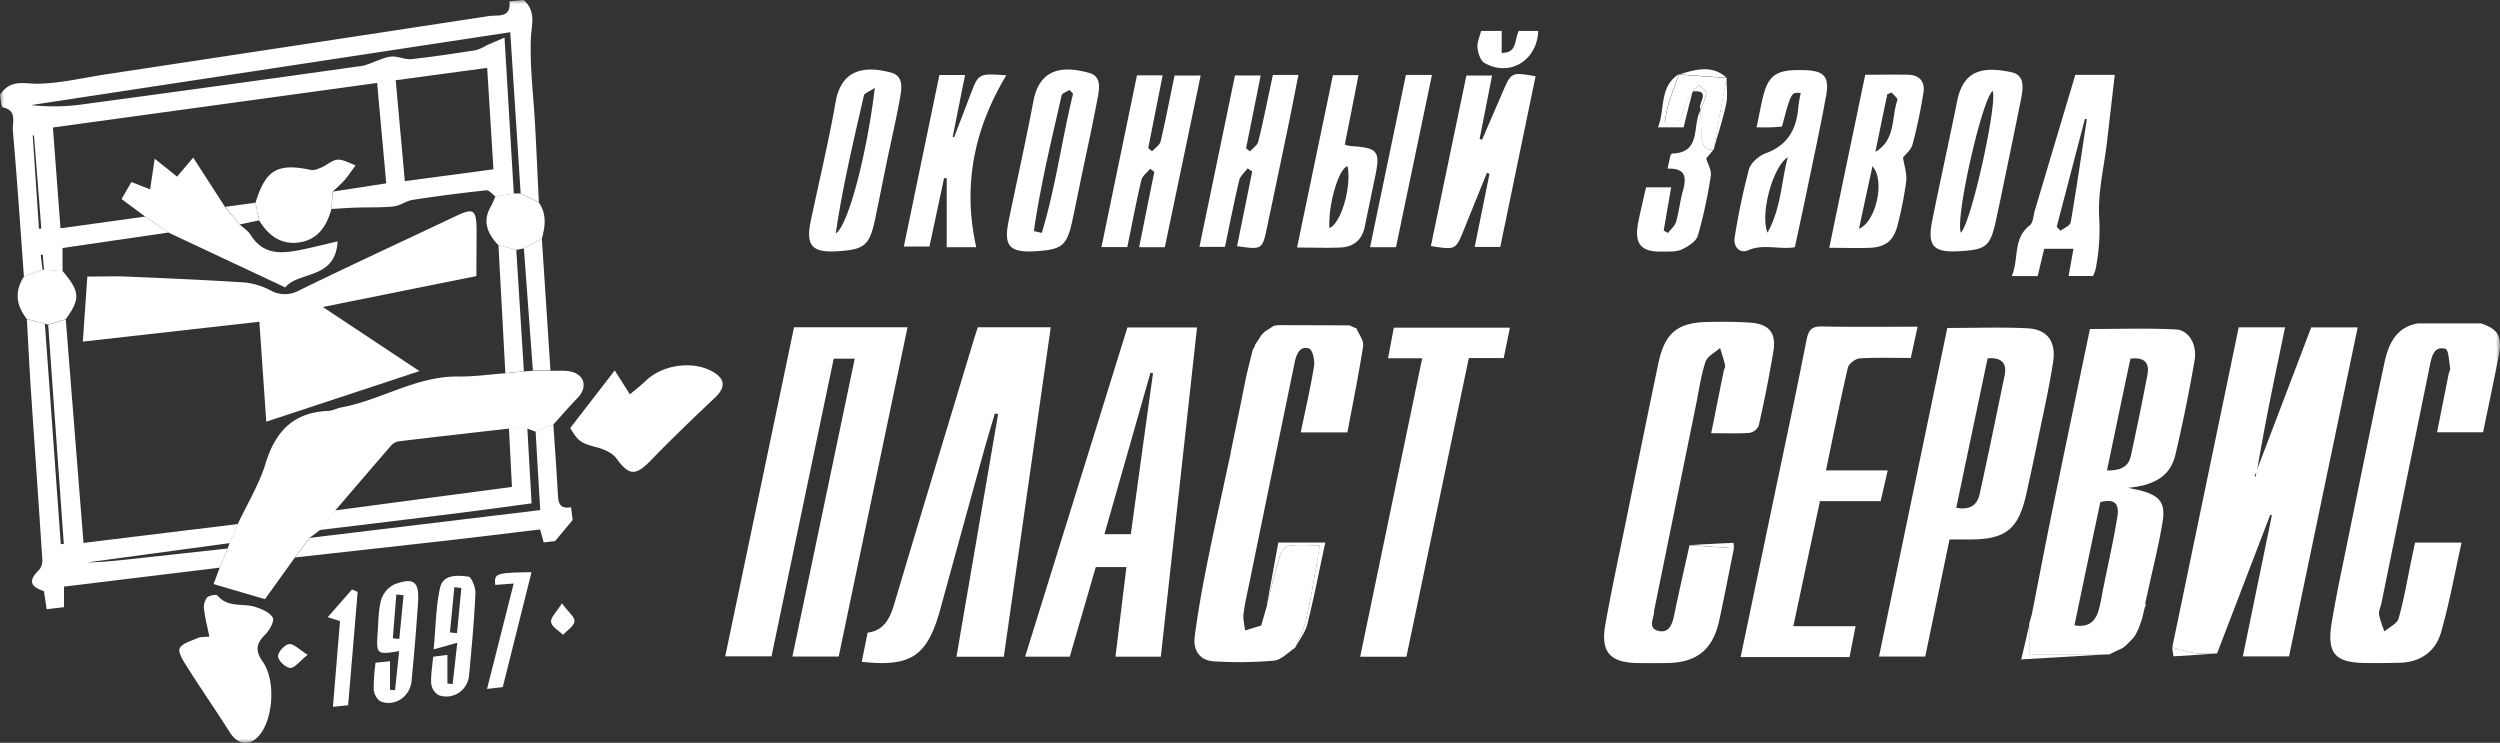 <svg xmlns="http://www.w3.org/2000/svg" width="313" height="93" fill="none"><rect width="100%" height="100%" fill="#333333" stroke="none"/><g clip-path="url(#a)"><mask id="b" width="313" height="93" x="0" y="0" maskUnits="userSpaceOnUse" style="mask-type:luminance"><path fill="#fff" d="M313 0H0v93h313V0Z"/></mask><g fill="#fff" mask="url(#b)"><path d="M2.997 34.643c-.448-6.093-.854-12.203-1.386-18.28-.091-.999.608-2.531-1.261-2.918-.24-.05-.266-1.16-.35-1.567 1.326-2.027 3.04-1.362 4.802-1.397 2.88-.062 5.752-.774 8.624-1.2a41831.02 41831.02 0 0 0 47.791-7.27c1.087-.165 2.804.31 2.568-1.852L65.563 0c1.641 1.466.954 3.142.897 4.921-.122 3.587.342 7.19.536 10.791.174 3.208.315 6.419.47 9.63l-2.279-1.126c-.43-6.666-.858-13.332-1.303-20.184l-59.99 9.123c2.059.232 4.138.213 6.192-.054a5623.016 5623.016 0 0 0 35.331-4.864 9.102 9.102 0 0 0 1.52-.538c.706-.232 1.413-.588 2.127-.619.813-.038 1.653.407 2.45.321 2.701-.29 5.387-.704 8.073-1.118.456-.14.892-.337 1.3-.588.645-.286 1.295-.565 2.28-.983.406 6.86.785 13.194 1.162 19.531l-2.28.36c-.38-.267-.809-.805-1.17-.774-3.102.328-6.173.726-9.212 1.196-.821.124-1.573.735-2.386.82-1.577.163-3.172.097-4.76.151-1.003.031-2.006.112-3.013.17.05-.723.099-1.45.144-2.174l6.706-1.037c-.38-4.256-.76-8.28-1.14-12.57L6.625 15.963c.327 4.325.631 8.41.95 12.62l10.596-1.47 2.91 2L7.83 31.05v2.921l-2.325-.19-.148-1.907-.255.043.217 1.845-2.322.882ZM61.78 21.195c-.266-4.299-.516-8.38-.786-12.695l-11.45 1.548c.38 4.279.76 8.35 1.14 12.632l11.096-1.485ZM4.255 16.98l-.16-.054.78 11.704h.3c-.305-3.887-.611-7.77-.92-11.65Zm278.269 41.973c1.773-4.643 3.546-9.296 5.319-13.96.501-1.311.995-2.627 1.519-4h5.82l-8.596 41.186h-5.783a52079.28 52079.28 0 0 0 3.636-17.67l-.202-.058c-2.218 5.783-4.438 11.568-6.66 17.356-.92.055-1.842.046-2.761-.027a24.889 24.889 0 0 1-2.85-.735l8.32-40.06h5.801c-.733 3.56-1.458 6.995-2.139 10.446-.497 2.515-.93 5.03-1.393 7.564-.096.202-.195.406-.293.608l.152.065c.034-.243.072-.471.11-.715ZM99.412 40.977h14.209l-8.617 41.22h-5.797c2.61-12.465 5.19-24.804 7.803-37.29h-2.629c-2.575 12.31-5.171 24.73-7.788 37.264h-5.797c2.884-13.782 5.744-27.459 8.616-41.194ZM268.59 75.493c.026.114.044.23.053.348 0 .05-.069.1-.107.155l-.379 1.601v-.03c-.141.386-.277.773-.415 1.16v-.02l-.379.775-.338.468.034-.035-.423.418.039-.039-.418.43.038-.04-.449.388h.019l-1.857.897v-.05h-9.958v-3.567l.035-.41c.099-.321.194-.646.288-.971.894-4.527 1.756-9.062 2.683-13.585 1.52-7.417 3.074-14.826 4.604-22.196 3.647 0 7.218-.124 10.786.058 1.58.081 2.659 1.903 2.321 3.842a197.517 197.517 0 0 1-2.416 11.874c-.676 2.848-2.929 3.83-5.912 4.109.836.185 1.326.27 1.801.41 2.161.623 2.892 1.513 2.527 3.788-.479 2.963-1.227 5.88-1.862 8.821-.111.457-.22.929-.315 1.4Zm-8.852 2.8c1.763.299 2.609-.502 3.009-1.883.266-.921.402-1.88.593-2.825.595-2.96 1.268-5.904 1.754-8.88.285-1.748-.432-2.274-2.131-1.841a4542.516 4542.516 0 0 0-3.244 15.43h.019Zm4.076-19.39c1.604 0 2.66-.388 2.964-1.815.736-3.374 1.43-6.756 2.077-10.145.301-1.575-.428-2.252-2.127-2.039-.98 4.62-1.938 9.224-2.933 13.998h.019ZM107.892 82.86c.25-1.254.478-2.388.737-3.657 2.021-.24 2.781-1.737 3.328-3.575 3.24-10.883 6.538-21.752 9.82-32.62.201-.665.418-1.327.638-2.035h9.14c-1.974 13.809-3.908 27.51-5.88 41.252h-5.927l5.213-30.372-.399-.1c-.479 1.632-.98 3.257-1.433 4.898a7862.137 7862.137 0 0 0-5.417 19.674c-1.611 5.826-3.651 7.208-9.82 6.534Zm37.443-.643h-5.676c.459-3.78.907-7.448 1.368-11.22h-3.834c-1.071 3.686-2.156 7.426-3.256 11.22h-5.592c4.286-13.797 8.536-27.47 12.806-41.217h8.716l-4.532 41.217Zm-.973-35.49-.324-.066c-1.899 6.693-3.817 13.383-5.766 20.223h3.31a4114.59 4114.59 0 0 1 2.78-20.157Zm166.275-6.234c2.078.69 2.659 1.614 2.229 3.896-.607 3.216-1.303 6.415-1.986 9.731h-5.76c.488-2.453.966-4.871 1.448-7.281.05-.252.232-.511.194-.74-.148-.85-.198-2.32-.582-2.425-1.397-.387-1.712.878-1.94 1.984l-6.08 29.835c-.101.507-.379 1.029-.295 1.5.162.707.388 1.396.676 2.06.612-.535 1.576-.96 1.762-1.618.666-2.322 1.068-4.759 1.566-7.146.159-.755.315-1.51.494-2.353h5.824c-.855 3.835-1.52 7.568-2.558 11.197-.687 2.426-2.564 3.765-5.135 3.842-1.456.043-2.91.05-4.366.031-3.837-.046-4.847-1.218-4.178-5.161.566-3.42 1.303-6.813 1.994-10.214 1.501-7.351 2.994-14.73 4.559-22.08.509-2.407 1.421-4.582 4.22-5.062l7.914.004Zm-93.546 28.144c-.616 3.022-1.194 6.051-1.846 9.061-.783 3.599-2.789 5.239-6.405 5.309a91.054 91.054 0 0 1-3.987 0c-3.312-.09-4.463-1.428-3.866-4.798.736-4.175 1.637-8.322 2.485-12.478 1.37-6.732 2.738-13.468 4.144-20.196.801-3.819 2.351-5.134 6.124-5.22 1.767-.042 3.544-.042 5.318.074 2.431.159 3.359 1.261 2.963 3.645a162.464 162.464 0 0 1-1.831 9.258 1.544 1.544 0 0 1-1.14.901c-1.519.11-3.038.043-4.809.043.539-2.68 1.048-5.223 1.565-7.765.049-.251.225-.518.175-.743-.168-.727-.411-1.443-.623-2.162-.63.568-1.599 1.025-1.831 1.729-.578 1.757-.824 3.625-1.197 5.451-1.732 8.497-3.462 16.992-5.189 25.486a.914.914 0 0 0-.046.186c.061.909-.93 2.251.586 2.58 1.344.29 1.705-.917 1.945-2.081.592-2.89 1.261-5.761 1.898-8.644l5.567.364ZM36.923 69.793l-3.746 5.22-6.436-1.888.76-2.047.992-2.407c.087-.228.175-.456.266-.688.338-.793.676-1.59 1.018-2.383 1.189-2.539 2.686-4.98 3.495-7.638 1.246-4.07 3.582-6.35 7.822-6.515.551-.024 1.083-.333 1.638-.438 4.991-.92 9.432-3.95 14.69-3.869 1.945.023 3.89-.263 5.832-.406l2.321-.232 1.14-.081h2.195c.87.027 1.775-.085 2.603.112 1.72.414 2.051 2.004.805 3.285-1.048 1.08-2.032 2.224-3.04 3.339l-2.218.89-1.033-.387h-2.306c-4.631.526-9.262 1.048-13.89 1.605-.364.088-.69.296-.926.592-2.337 2.69-4.646 5.398-6.968 8.102l-1.96 2.472-1.227.913-1.827 2.45Zm207.156-2.255-3.04 14.663h-5.789l8.552-41.139c3.479 0 6.765-.12 10.036.039 2.458.123 3.606 1.629 3.214 4.198-.505 3.296-1.253 6.554-1.923 9.827-.46 2.265-.944 4.523-1.45 6.775-.974 4.356-2.577 5.633-7.006 5.637h-2.594Zm.842-3.966c1.661.317 2.619-.302 2.918-1.671 1.09-4.941 2.109-9.901 3.131-14.858.323-1.547-.331-2.32-2.124-2.178l-3.925 18.707Zm-76.112-22.839h.122l.9.387c.296.731.935 1.517.835 2.182-.554 3.61-1.291 7.189-1.97 10.834h-5.844c.581-2.817 1.22-5.545 1.668-8.307.114-.712-.197-2.051-.608-2.19-1.139-.387-1.596.661-1.805 1.667-1.892 9.178-3.777 18.356-5.657 27.536-.269 1.32-.591 2.635-.759 3.97-.088.689.118 1.412.193 2.12l2.022-.623c.243-.847.49-1.694.733-2.546v-.131c.528-2.016 1.01-4.047 1.615-6.036.155-.503.657-1.203 1.071-1.261 1.212-.17 2.458-.058 3.916-.058-.189 1.16-.31 1.962-.455 2.766-.406 2.198-.76 4.41-1.269 6.578-.289 1.199-.901 2.321-1.368 3.482-.881.565-1.725 1.524-2.659 1.61a50.567 50.567 0 0 1-7.53.084c-1.747-.096-2.602-1.385-2.382-3.095.381-2.921.894-5.83 1.47-8.72.851-4.276 1.805-8.532 2.716-12.792.104-.472.21-.94.312-1.408v-.112l1.209-5.85.779-3.87.759-3.095.316-.595-.027-.109.084-.073.76-1.16.379-.388 1.14-.735.52-.089 8.814.027Zm67.53 18.165c-.333 1.447-.599 2.616-.884 3.846h-7.598c-1.099 5.161-2.189 10.276-3.333 15.654h7.796c-.285 1.451-.517 2.627-.76 3.87h-13.634c1.284-6.141 2.542-12.157 3.799-18.185 1.496-7.17 3.04-14.316 4.448-21.512.247-1.242.639-1.726 1.934-1.699 3.909.086 7.826.031 11.971.031-.305 1.42-.567 2.643-.844 3.916-2.244 0-4.33-.081-6.405.054-.532.035-1.364.67-1.477 1.16-.972 4.18-1.808 8.393-2.743 12.865h7.73Zm-48.076-14.064h-4.368c-2.607 12.466-5.201 24.886-7.811 37.387h-5.791c2.592-12.474 5.16-24.82 7.766-37.367h-4.278l.723-3.827h14.534c-.255 1.254-.498 2.434-.775 3.807Z"/><path d="m28.492 68.672-.987 2.402-19.493 2.372v2.573l-2.17.255-.337-2.26c-1.816-.61-1.946-1.365-.57-2.707.279-.383.408-.857.36-1.332-.463-7.122-.968-14.245-1.443-21.368-.19-2.883-.323-5.769-.486-8.655l2.253.584c.666 9.195 1.33 18.392 1.99 27.59l.38-.027c-.653-9.141-1.305-18.285-1.956-27.431l2.2-.681 2.222 27.988 5.664-.696 13.676-1.668-1.014 2.384-17.878 2.422c2.01-.035 4-.256 5.987-.472l11.602-1.273Zm157.062-51.18 2.565-5.931c1.095-2.542 1.095-2.542 4.137-2.012-1.47 7.088-2.937 14.18-4.422 21.365h-3.202l1.854-9.158-.32-.12c-.962 2.368-1.922 4.734-2.879 7.1-1.033 2.56-1.029 2.56-4.141 2.07 1.474-7.085 2.948-14.161 4.445-21.35h3.218l-1.561 7.932.306.104Zm76.505 17.066h-3.069l.608-3.409h-3.663c-.274 1.134-.536 2.24-.817 3.417h-3.244c.923-2.155.103-4.69 2.241-6.341.452-.349.467-1.289.67-1.962a42478.65 42478.65 0 0 0 5.041-16.888h4.938c-.334 2.925-.661 5.757-.991 8.593-.381 3.126-1.159 6.283-.946 9.367a25.993 25.993 0 0 1-.43 6.244 6.151 6.151 0 0 1-.338.98Zm-4.559-6.16.48.5c.44-.349 1.199-.642 1.272-1.06.737-4.291 1.36-8.601 2.017-12.907l-.236-.05-3.533 13.518Zm-111.664 2.554h-3.214c.645-3.23 1.269-6.334 1.9-9.437l-.524-.386c-.381.475-.978.897-1.102 1.431-.647 2.747-1.171 5.521-1.756 8.369h-3.236a78248.36 78248.36 0 0 1 4.445-21.5h3.214c-.62 3.13-1.213 6.128-1.808 9.123l.486.387c.379-.414.96-.774 1.075-1.254.633-2.681 1.14-5.39 1.743-8.23h3.264c-1.493 7.182-2.987 14.324-4.487 21.497Zm12.005-21.504c-.627 3.123-1.23 6.121-1.835 9.12l.494.386c.381-.421.938-.773 1.052-1.273.662-2.735 1.213-5.494 1.812-8.295h3.195c-.421 2.117-.809 4.16-1.23 6.19-.887 4.277-1.78 8.553-2.682 12.827-.605 2.867-.605 2.867-3.769 2.414.636-3.119 1.268-6.234 1.899-9.348l-.573-.387c-.38.492-.919.937-1.053 1.49-.654 2.743-1.193 5.517-1.785 8.334h-3.195l4.449-21.458h3.221Zm87.499 22.003c-3.306.19-4.065-.63-3.419-3.869 1.003-4.98 2.108-9.935 3.111-14.915.76-3.768 3.04-4.43 6.815-3.621 1.63.352 1.474 1.903 1.216 3.2-.836 4.22-1.725 8.438-2.594 12.655-.168.817-.354 1.633-.524 2.453-.731 3.486-1.202 3.904-4.605 4.097Zm.155-2.321c1.265-1.08 4.559-15.952 4-17.72-1.226.607-4.717 15.712-4 17.708v.012Zm-140.707 2.33c-3.145.185-3.928-.728-3.275-3.827 1.049-4.968 2.23-9.909 3.119-14.908.76-4.29 3.94-4.437 6.926-3.637 1.683.453 1.315 2.16 1.071 3.483-.475 2.592-1.075 5.157-1.61 7.738-.483 2.321-.939 4.666-1.425 6.995-.722 3.436-1.322 3.95-4.806 4.155Zm4.738-20.456c-.711.48-1.3.657-1.368.955-1.273 5.618-2.637 11.22-3.522 17.272 1.607-.987 3.963-10.323 4.89-18.227Zm20.02 20.456c-3.153.181-3.909-.686-3.267-3.785 1.037-5.03 2.154-10.024 3.115-15.062.805-4.206 3.883-4.353 6.979-3.482 1.671.46 1.227 2.21.983 3.482-.595 3.211-1.31 6.403-1.978 9.603-.35 1.695-.693 3.39-1.049 5.084-.726 3.486-1.273 3.954-4.783 4.16Zm4.798-19.733-.43-.46c-.344.224-.934.386-.998.677-1.273 5.64-2.66 11.262-3.473 16.992l.991.221c1.733-5.715 2.501-11.661 3.922-17.442l-.012.012Zm94.683 19.299c1.519-7.413 3.013-14.494 4.501-21.667 1.9 0 3.674-.039 5.433 0 1.311.039 2.063.855 1.866 2.14a62.102 62.102 0 0 1-1.376 6.577c-.178.681-.87 1.219-1.197 1.652.137.898.506 1.962.403 2.971a45.804 45.804 0 0 1-.998 5.158c-.48 2.194-1.456 3.095-3.66 3.173-1.565.05-3.141-.004-4.972-.004Zm5.406-10.218c-.593 2.774-1.14 5.234-1.679 7.823 2.074-.797 3.324-6.001 1.679-7.823Zm2.393-9.236-.539.244a854.212 854.212 0 0 0-1.486 7.2c2.565-1.516 1.987-4.287 2.758-6.496.069-.201-.474-.627-.733-.948Zm-12.107 19.38c-2.032.321-3.943-.456-5.862.387-1.037.453-1.877-.445-1.672-1.644a87.544 87.544 0 0 1 1.775-8.473c.232-.832 1.261-1.722 2.12-2.036 2.784-1.017 3.874-3.068 4.079-5.865.07-.56.169-1.117.297-1.668-1.2-.12-1.2-.12-2.352 4.194-.463.031-.957.082-1.45.097-.495.016-.993 0-1.726 0 .217-1.056.381-1.911.563-2.77.759-3.819 1.668-4.523 5.55-4.388 2.307.086 3.017.82 2.598 3.142-.733 4.047-1.613 8.067-2.445 12.095-.469 2.255-.962 4.515-1.475 6.93Zm-3.419-1.83c1.718-3.126 1.695-6.276 2.533-9.436-1.831 1.125-3.49 6.975-2.548 9.432l.015.004Zm-99.071 1.831h-3.7v-8.628l-.331-.02-1.831 8.562h-3.206c1.489-7.192 2.97-14.334 4.452-21.48h3.214l-1.55 7.738.179.058c.684-1.788 1.375-3.572 2.055-5.359 1.003-2.635 1.003-2.635 4.479-2.399-4.023 6.701-5.501 13.79-3.761 21.528ZM71.395 53.59l5.57-7.212 1.899 2.995c.672-.57 1.371-1.103 1.998-1.707 2.101-2.02 5.881-2.546 8.358-1.133 1.622.92 1.641 1.992.258 3.292-2.727 2.566-5.425 5.165-8.034 7.854-1.877 1.935-2.687 1.87-4.263-.278-.52-.716-1.592-1.16-2.496-1.405-1.892-.51-2.268-.67-3.29-2.406ZM26.213 79.702c-.25-1.226-.535-2.321-.664-3.412a2.002 2.002 0 0 1 .357-1.463c.27-.286 1.177-.445 1.337-.255 1.314 1.57 3.206.905 4.771 1.431.802.275 1.816.693 2.143 1.35.22.446-.433 1.591-.98 2.125-1.11 1.099-1.242 2.008-.3 3.331 1.622 2.283 1.379 6.965-.312 9.127-1.22 1.548-2.754 1.408-3.799-.263-1.75-2.747-3.597-5.416-5.345-8.183-.456-.716-1.17-1.834-.923-2.321.353-.662 1.474-.929 2.28-1.296.33-.147.729-.105 1.436-.17ZM168.369 18.1c.231.08.469.141.71.185 3.495.228 3.78.607 3.039 4.066-.421 2.01-.837 4.02-1.25 6.032-.349 1.691-1.432 2.542-3.069 2.608-1.695.07-3.419 0-5.41 0 1.519-7.278 2.997-14.389 4.494-21.585h3.198c-.568 2.952-1.142 5.819-1.712 8.693Zm.348 2.708c-1.108.274-2.426 4.747-2.278 7.738 1.44-.526 2.796-5.138 2.278-7.727v-.011ZM67.06 54.016l2.219-.89c.194 2.882.403 5.769.562 8.655.057 1.052.125 2.004 1.653 1.722.094.742.174 1.354.205 1.597l-2.204 2.65-1.42.16-.453-1.622c-3.977.472-7.917.96-11.86 1.409-6.276.712-12.537 1.396-18.828 2.096l1.839-2.449 28.872-3.482c-.22-3.447-.402-6.647-.585-9.846Zm147.466-35.274-.911 1.098c.189.662.691 1.463.58 2.163a59.65 59.65 0 0 1-1.626 7.506c-.216.731-1.234 1.366-2.024 1.726-.71.32-1.607.247-2.424.267-2.694.058-3.541-.968-3.013-3.664.285-1.444.635-2.867.977-4.388h3.145l-.937 5.417.545.302c.346-.465.855-.882 1.004-1.405.379-1.288.505-2.65.873-3.938.495-1.714.225-2.806-1.936-2.709.147-.7.266-1.246.379-1.718.114-.104.16-.181.206-.181 3.708-.082 2.461-3.537 3.547-5.417.042 1.072.065 2.147.134 3.215.049.956.281 1.791 1.481 1.726Zm-38.507-9.36h3.264c-1.517 7.255-3.009 14.377-4.506 21.57h-3.244l4.486-21.57ZM47.02 82.971l1.809-.185v3.579l.634.046c.167-1.606.334-3.215.513-4.89-2.796.464-2.876.406-2.697-2.233.095-1.412.08-2.87.452-4.213a3.2 3.2 0 0 1 1.694-1.935c2.428-.878 3.089-.298 2.91 2.349a314.76 314.76 0 0 1-.813 9.815c-.194 1.935-2.146 3.223-3.86 2.507-.429-.181-.84-.947-.873-1.474-.001-1.126.076-2.25.231-3.366Zm3.507-8.45-.908-.089-.437 5.487.81.077.535-5.475Zm6.723 5.955-2.959.828c.274-2.863.274-5.363.813-7.738.38-1.687 2.219-1.548 3.549-1.37.38.054.911 1.385.873 2.109-.167 3.408-.467 6.81-.797 10.206a2.94 2.94 0 0 1-.392 1.273 2.877 2.877 0 0 1-.91.96 2.815 2.815 0 0 1-2.535.278 1.918 1.918 0 0 1-.62-.617 1.958 1.958 0 0 1-.285-.834c-.064-1.075.141-2.166.244-3.346l1.785-.232v3.586l.654.07.58-5.173Zm-.915-1.3.882.1.547-5.66-.882-.1-.547 5.66Zm5.68-54.592 2.28-.36h.885l2.279 1.126c1.01 1.439.805 2.979.38 4.542l-2.25 1.215-.953.17-2.23-.565c-1.356-1.443-2.085-3.002-.908-4.937.2-.384.373-.782.517-1.191Z"/><path d="m5.619 40.524-2.253-.584c-1.326-1.675-1.58-3.432-.38-5.297l2.333-.882h.205l2.325.19c2.173 2.557 2.23 3.462.38 6.02l-2.2.681-.41-.128Zm59.971-9.428 2.25-1.211c.361 5.501.72 11.004 1.078 16.509h-2.2L65.59 31.096Zm-1.277 41.959-2.306.174c-.144-1.443.057-1.52 4.54-1.594l-3.601 14.39-1.968.228c1.124-4.442 2.196-8.682 3.335-13.198Zm150.213-54.314c-1.2.066-1.432-.773-1.497-1.713-.068-1.068-.091-2.144-.133-3.216l.038-.08c.251-.69.627-1.37.692-2.079.027-.298-.555-.723-.943-.951-.087-.05-.505.48-.759.739h.023c-.455.72-.849 1.479-1.179 2.267-.356 1.072-.352 2.433-2.343 1.644a24.1 24.1 0 0 1 .478-2.321c.381-1.254.871-2.473 1.311-3.707l.057.023 5.927.422-.023.02c-.22 1.187-.448 2.371-.661 3.559-.327 1.807-.642 3.61-.962 5.417l-.026-.024ZM43.586 88.295l-1.9.198c.297-3.595.582-7.089.882-10.741l-1.539-.48 3.04-3.463.71.295c-.388 4.666-.783 9.328-1.193 14.191ZM190.155 3.869h2.431c-.132 3.741-3.616 5.804-6.735 4.008-.498-.29-.798-1.222-.869-1.895-.073-.674.273-1.35.451-2.11h2.579v2.744c1.976.043 1.558-1.629 2.143-2.747Zm-28.013 77.238c.467-1.161 1.079-2.275 1.368-3.483.524-2.17.862-4.383 1.268-6.577.144-.805.266-1.61.456-2.766-1.459 0-2.705-.113-3.917.058-.413.058-.916.774-1.071 1.261-.604 1.989-1.087 4.02-1.615 6.036.471-2.565.939-5.127 1.414-7.711h5.885c-.76 3.482-1.41 6.875-2.246 10.214-.266 1.056-1.014 1.985-1.542 2.968Zm91.908-2.767v3.568h9.981l-10.972.65.991-4.218Z"/><path d="M210.199 9.286c-.441 1.234-.923 2.453-1.311 3.706-.198.765-.357 1.54-.478 2.322 1.99.773 1.986-.573 2.343-1.645.33-.787.724-1.546 1.179-2.267a249.26 249.26 0 0 0-1.14 4.539h-3.218c.926-2.276.121-5.069 2.625-6.655ZM38.522 81.977c-1.03.82-1.626 1.668-2.185 1.645-.558-.023-1.485-.882-1.52-1.432-.034-.55.81-1.466 1.372-1.547.562-.082 1.227.657 2.333 1.334Zm31.832-6.446c.802 1.091 1.622 1.726 1.565 2.264-.064.603-.915 1.126-1.424 1.683-.532-.523-1.395-.987-1.494-1.583-.098-.596.658-1.218 1.353-2.364ZM214.537 18.73c.319-1.807.635-3.61.961-5.416.214-1.188.441-2.372.661-3.56 0 1.087.182 2.213-.038 3.254-.406 1.934-1.044 3.819-1.584 5.722Zm1.646-8.995-5.927-.422c2.024-.608 4.054-1.242 5.927.422Z"/><path d="M211.909 11.44c.269-.258.687-.773.759-.738.381.228.969.654.942.951-.064.709-.44 1.39-.691 2.078-.494-.685 1.481-2.51-1.01-2.29Zm60.057 69.605c.935.301 1.887.546 2.85.735.919.073 1.841.082 2.761.027-1.819.135-3.635.278-5.454.36a11.17 11.17 0 0 1-.157-1.122Zm-54.875-12.408-5.574-.387a377.3 377.3 0 0 1 5.517-.287c.011.016.038.446.057.674ZM156.037 46.99l-.779 3.868c.259-1.294.518-2.584.779-3.869Zm2.606 28.781c-.243.851-.49 1.698-.733 2.546.243-.848.509-1.71.733-2.546Zm-4.573-18.974c-.104.469-.21.937-.313 1.409.103-.472.209-.944.313-1.409Zm114.52 18.696c.114-.472.224-.944.334-1.412-.129.468-.239.94-.334 1.412Zm-.844 3.25c.138-.387.274-.774.415-1.161l-.415 1.16ZM18.17 27.114l-2.947-2.19 1.227-2.14 2.344.933c.14-.94.311-2.077.573-3.846l2.796 2.244 2.025-2.383 3.993 6.19 1.831 2.186c.464.434 1.041.774 1.372 1.312 1.652 2.639 4.06 2.321 6.519 1.81 1.39-.285 2.77-.638 4.36-1.01-.246 4.81-4.888 3.715-6.552 5.762l-14.63-6.867-2.91-2Z"/><path d="M31.988 25.373c1.284-4.14 2.75-4.983 6.96-4.094.406.086.911-.15 1.333-.332.688-.298 1.33-.921 2.014-.956.683-.035 1.485.453 2.226.712-.471.634-.908 1.304-1.425 1.9a19.41 19.41 0 0 1-1.455 1.385 416.75 416.75 0 0 1-.144 2.174c-.578 2.097-1.653 3.784-3.913 4.171-2.337.387-3.963-.8-5.148-2.75-.144-.736-.3-1.475-.448-2.21Zm9.949 38.536 22.16-2.952c-.13-2.511-.25-4.93-.38-7.352h2.306c.175 3.096.35 6.222.532 9.418-3.263.433-6.189.843-9.118 1.207-5.825.725-11.65 1.435-17.475 2.132l1.975-2.453Zm21.332-17.194c-.284-5.335-.571-10.671-.862-16.01l2.23.56c.319 5.072.636 10.144.953 15.217l-2.321.233Z"/><path d="m59.644 34.566-19.227 3.869 12.1 8.028-19.18 6.33-.863-12.513-22.103 2.488.566-8.144c1.805 0 3.302-.054 4.795 0 4.988.213 9.976.421 14.956.746a8.937 8.937 0 0 1 3.207.999 3.625 3.625 0 0 0 3.536 0c6.49-3.169 13.042-6.19 19.577-9.286 2.28-1.083 2.625-.878 2.659 1.652 0 1.865-.023 3.722-.023 5.83Zm-27.656-9.193c.148.735.3 1.474.448 2.213l-2.424.522-1.816-2.213 3.792-.522Z"/></g></g><defs><clipPath id="a"><path fill="#fff" d="M0 0h313v93H0z"/></clipPath></defs></svg>